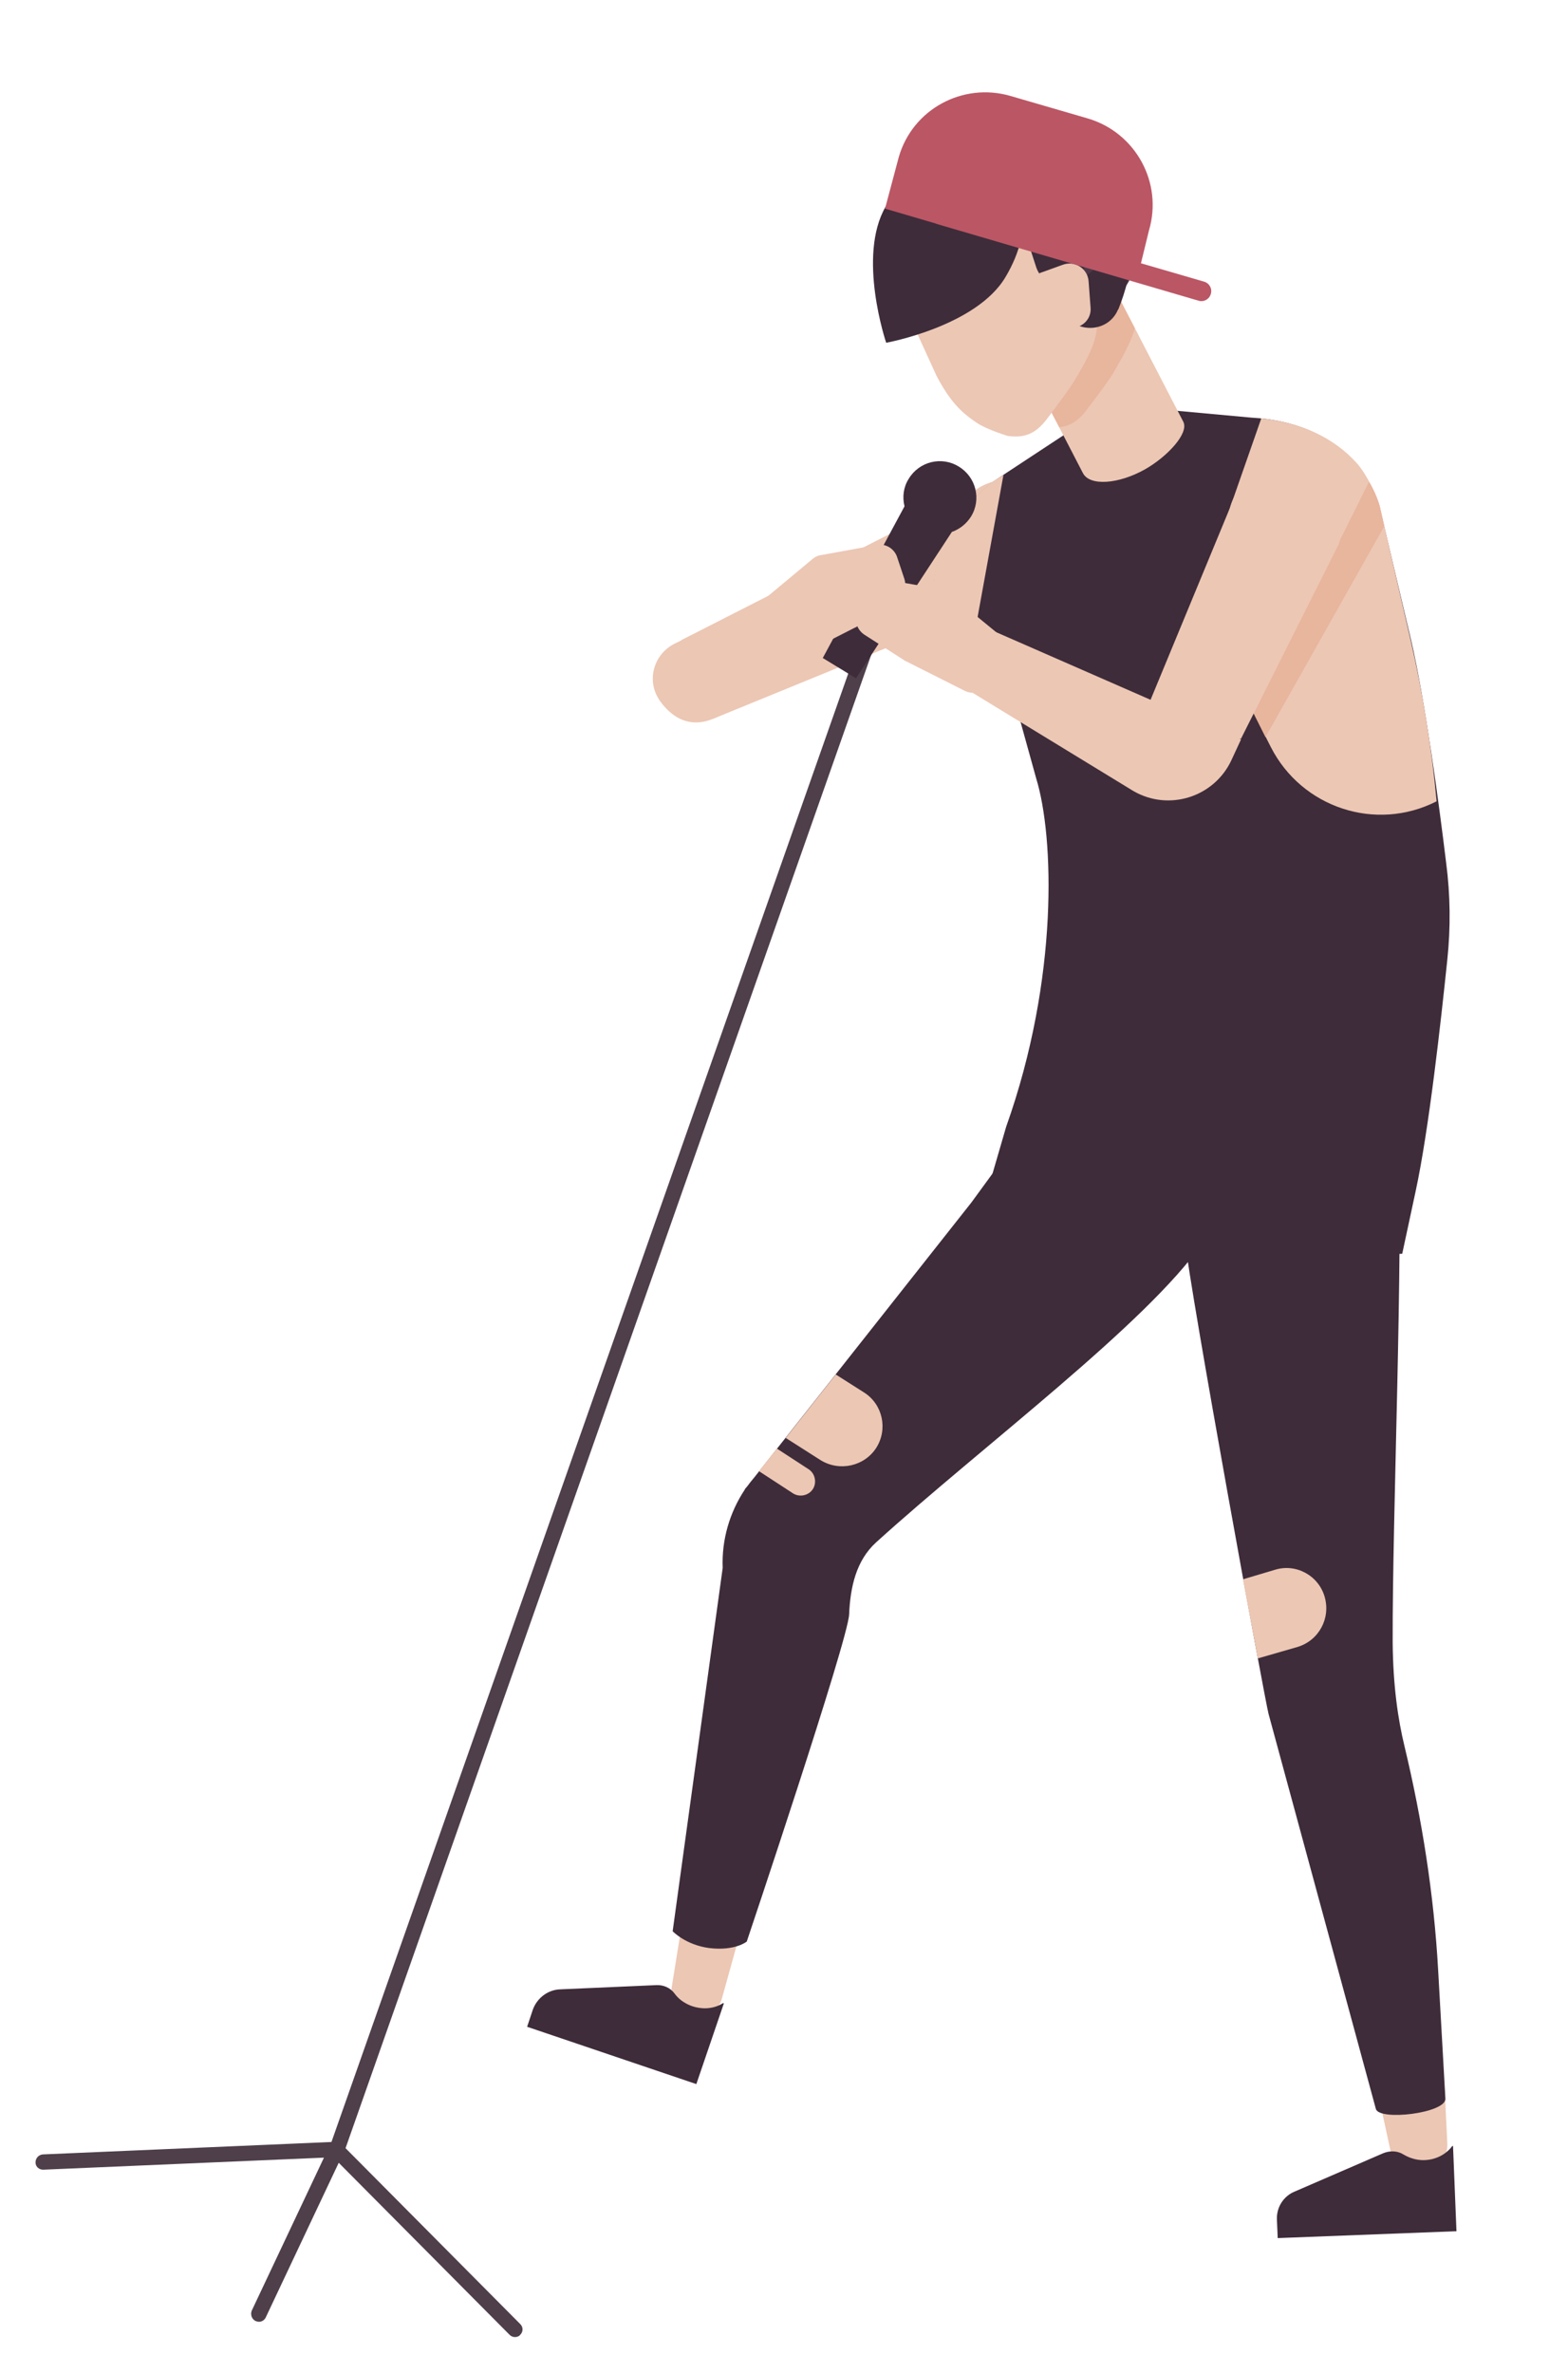 <?xml version="1.0" encoding="utf-8"?>
<!-- Generator: Adobe Illustrator 26.0.1, SVG Export Plug-In . SVG Version: 6.00 Build 0)  -->
<svg version="1.1" id="_x2014_ÎÓÈ_x5F_1" xmlns="http://www.w3.org/2000/svg" xmlns:xlink="http://www.w3.org/1999/xlink"
	 x="0px" y="0px" viewBox="0 0 410.5 621" style="enable-background:new 0 0 410.5 621;" xml:space="preserve">
<style type="text/css">
	.st0{fill:#ECC7B4;}
	.st1{fill:#4E3F4A;}
	.st2{fill:#3E2C3A;}
	.st3{fill:#E8B59D;}
	.st4{fill:#4D3948;}
	.st5{fill:#BB5665;}
	.st6{fill:#082546;}
	.st7{fill:#925848;}
	.st8{fill:#18385B;}
	.st9{fill:#BFA29B;}
	.st10{fill:#351A18;}
	.st11{fill:#A1A55A;}
	.st12{fill:#E3B33D;}
	.st13{fill:#EEE9DE;}
	.st14{fill:#5F495B;}
	.st15{fill:#725141;}
	.st16{fill:#AF4945;}
	.st17{fill:#F8E7E9;}
	.st18{fill:#CB4449;}
	.st19{fill:#FFFFFF;}
</style>
<path class="st0" d="M178.4,167.5l8.3,20.6l85.1-34.8c6.8-4.6,9.9-13.4,4.5-20.7c-5.3-7.2-14.8-9.1-21.1-4.2L178.4,167.5z"/>
<g>
	<path class="st1" d="M88.2,564.6c-0.2,0-0.4,0-0.7-0.1c-1-0.4-1.6-1.5-1.2-2.6l142.3-404.2c0.4-1,1.5-1.6,2.6-1.2
		c1,0.4,1.6,1.5,1.2,2.6L90.1,563.2C89.8,564,89,564.6,88.2,564.6z"/>
</g>
<path class="st0" d="M181.1,527.3l0.7,0.2c3.2,0.6,6.4-1.4,7.2-4.5l6.5-23.4l-16.5,0.9l-3.2,19.9
	C175.5,523.5,177.8,526.6,181.1,527.3z"/>
<path class="st2" d="M195.5,508.1c0,0,26.5-78.8,26.8-85.6c0.3-7.1,1.8-14.1,7.1-18.9c27.7-25.1,70.7-57.1,85.4-78.3
	c13.9-20-16.3-11.8-35.5-26.7l-3.9-12.8l-21.1,28.9l-56.8,71.9c-0.7,0.8-1.3,1.6-1.9,2.4l-0.6,0.7l0,0.1c-4,6-6.1,13.2-5.8,20.5
	l-13.1,95.1c0,0,3.4,3.6,9.6,4.4C192.5,510.6,195.5,508.1,195.5,508.1z"/>
<path class="st0" d="M373.7,568.4c3.3-1,5.4-4.1,5.2-7.6l-0.7-14.2l-17,3.2l2.8,12.9C364.9,567.1,369.4,569.7,373.7,568.4z"/>
<path class="st2" d="M314.9,291.8c24.1-3,50.3-21.7,51.2,2.6c1.3,36.2-1.6,101.4-1.5,135.4c0.1,11.4,1.4,20.2,3.1,27.2
	c4.6,19.2,7.7,38.8,8.8,58.5l1.9,33.7c0.2,3.8-17.3,5.9-18.2,2.7l-28.1-103.4c-0.9-3.3-20.4-109.6-22-124.7
	C309.7,320.2,314.9,291.8,314.9,291.8z"/>
<path class="st2" d="M361.1,132.3c-1.8-6.2-6.3-11.2-6.3-11.2c-6.4-7.2-16-11.2-27.1-11.8l-37.1-3.4l-30.7,20.2
	c-12.4,9.9-18.5,24.1-13.9,38.3l18.7,15.6l6.6,23.8c4.6,15,6,52.1-7.9,91.1l-3.9,13.4c16.8,14.8,38.7,22.6,61.1,21.7l46.5-1.9
	l3.5-16.3c3.5-16.2,6.6-44.3,8.3-60.6c0.9-8.5,0.8-17-0.3-25.4c-1.9-15.7-5.5-42.4-9.2-58.4L361.1,132.3z"/>
<path class="st0" d="M296.7,207l-44.7-27.3l-0.1-1.6c0-7.9,8.8-12.7,8.8-12.7l64.2,28.1l-2.5,5.4C317.9,208.6,306,212.4,296.7,207z"
	/>
<path class="st0" d="M190.1,186.2c5.2-3.6,19.2-14.9,19.2-14.9l0.1-1.6c0.3-5.9-3.5-11.2-9.2-12.8l-23.5,11.5
	c-5.5,2.7-7.5,9.5-4.2,14.6c0,0.1,0.1,0.1,0.1,0.2C176.9,189.3,182.9,191.2,190.1,186.2z"/>
<path class="st0" d="M309.8,110.4l-17.6-34l-26.3,13.4l17.6,34c1.8,3.5,9.4,2.9,16.3-1C305.6,119.5,311.3,113.4,309.8,110.4z"/>
<path class="st3" d="M297.1,85.9L290.9,74l-26.3,13.4l12.7,24.4c2.8-0.3,5.1-1.6,7.6-5.1c0,0,5.3-6.9,6.5-9
	C293.4,94.2,296,89.9,297.1,85.9z"/>
<path class="st4" d="M259.5,34.7c15.4-5.7,33,3.2,38.2,17.1c5.1,13.9-3.2,29.8-18.6,35.5c-15.4,5.7-38.4-12.5-43.6-26.5
	C230.5,46.9,244.2,40.4,259.5,34.7z"/>
<path class="st0" d="M281,100.1c-1.2,2-6.5,9-6.5,9c-3.4,4.7-6.4,5.5-10.6,5c0,0-5.4-1.6-8.1-3.4c-4.4-2.9-7.2-5.9-10.6-12.3
	L236.8,80c-3.4-8.5-8.1-20.9-0.5-24.1l25.1-1.9c7.4-3.1,13.7,2,17.1,9.2c0.6,1.4,8.2,19,8.2,19C288.7,87.6,284.2,94.7,281,100.1z"/>
<path class="st2" d="M263.3,72.4c-7.6,13-31.3,17.3-31.3,17.3S224.3,67,231.9,54c7.6-13,19.1-16.5,27.8-11.4
	C268.4,47.7,271,59.4,263.3,72.4z"/>
<path class="st0" d="M259.8,126.1c-12.4,9.9-18.5,24.1-13.9,38.3l6,9.2l2.7-4.8l8.1-44.5L259.8,126.1z"/>
<path class="st2" d="M279.7,74.2c-3.5,1.1-7.2-0.7-8.4-4.2L267.4,58c-1.1-3.5,0.7-7.2,4.2-8.4c3.5-1.1,7.2,0.7,8.4,4.2l3.9,11.9
	C285,69.3,283.2,73,279.7,74.2z"/>
<path class="st2" d="M278.7,82.3l-2.5-3.6l20.5-16.4l-0.3,3.7c-0.4,5.1-1.7,10.2-3.6,14.9c0,0,0,0.1-0.1,0.1
	C290.3,86.8,282.3,87.5,278.7,82.3z"/>
<path class="st0" d="M280.8,85.8l-7.6,0.6l-1.1-14.9l6.1-2.2c3.2-1.2,6.6,1,6.8,4.4l0.5,6.7C285.8,83.2,283.7,85.6,280.8,85.8z"/>
<path class="st5" d="M264.5,25.1l20.3,5.9c12.5,3.7,19.7,16.8,16,29.3l-2.1,8.6l16.5,4.8c1.4,0.4,2.2,1.8,1.8,3.2
	c-0.4,1.4-1.8,2.2-3.2,1.8l-68.6-20.1c-0.1,0-0.1-0.1-0.2-0.1l-13.3-3.9l3.6-13.5C238.9,28.6,252,21.5,264.5,25.1z"/>
<path class="st2" d="M224.1,177.5l25.1-38.3c2-0.7,3.8-2.1,5-4c2.8-4.5,1.3-10.4-3.2-13.1c-4.5-2.8-10.4-1.3-13.1,3.2
	c-1.4,2.2-1.7,4.8-1.1,7.2l-21.4,39.7L224.1,177.5z"/>
<path class="st0" d="M226.3,166.1l10.6,6.8c0.1,0.1,0.3,0.2,0.4,0.2l15.3,7.7c2.2,1.1,4.8,0.3,6-1.8l4.1-7.1
	c1.1-1.9,0.7-4.4-1.1-5.8l-13.3-10.9c-0.6-0.5-1.4-0.8-2.1-1l-14.8-2.6c-2.2-0.4-4.4,0.9-5.1,3.1l-2,6
	C223.7,162.8,224.5,164.9,226.3,166.1z"/>
<path class="st0" d="M234.9,157.1l-10.6,6.9c-0.1,0.1-0.3,0.2-0.4,0.2l-15.3,7.8c-2.2,1.1-4.8,0.3-6-1.8l-4.1-7.1
	c-1.1-1.9-0.7-4.4,1-5.8l13.2-11c0.6-0.5,1.3-0.9,2.1-1l14.8-2.7c2.2-0.4,4.4,0.9,5.2,3l2,6C237.4,153.8,236.6,156,234.9,157.1z"/>
<g>
	<path class="st1" d="M11.3,567.8c-1.1,0-2-0.8-2-1.9c0-1.1,0.8-2,1.9-2.1l76.8-3.3c1.1,0,2,0.8,2.1,1.9c0,1.1-0.8,2-1.9,2.1
		L11.3,567.8C11.4,567.8,11.4,567.8,11.3,567.8z"/>
</g>
<g>
	<path class="st1" d="M134.8,611.6c-0.5,0-1-0.2-1.4-0.6l-46.7-47c-0.8-0.8-0.8-2,0-2.8c0.8-0.8,2.1-0.8,2.8,0l46.7,47
		c0.8,0.8,0.8,2,0,2.8C135.9,611.4,135.4,611.6,134.8,611.6z"/>
</g>
<g>
	<path class="st1" d="M67.8,607.6c-0.3,0-0.6-0.1-0.9-0.2c-1-0.5-1.4-1.7-1-2.7l20.3-43c0.5-1,1.7-1.4,2.7-1c1,0.5,1.4,1.7,1,2.7
		l-20.3,43C69.3,607.1,68.6,607.6,67.8,607.6z"/>
</g>
<path class="st0" d="M319.5,140.1c0,0,4,59.6,21.5,54.5c27.5-8,9.6-52.4,9.6-52.4c-0.1-0.3,8.7-14.5,8.7-14.5s-2-4.2-4.1-6.5
	c-6-6.7-14.8-10.7-25-11.7L319.5,140.1z"/>
<path class="st0" d="M376.1,209.7L376.1,209.7c-1.3-14.2-3.6-28.3-6.8-42.2l-8.1-35.1c-0.9-3.2-2.6-6.1-4-8.2L314.7,160l18,35.5
	C340.8,211.4,360.2,217.8,376.1,209.7z"/>
<path class="st3" d="M331.3,192.9l31.1-55.2l-1.2-5.3c-0.7-2.4-1.7-4.5-2.8-6.3l-30.2,60.6L331.3,192.9z"/>
<path class="st2" d="M146.7,520.6l25.1-1.1c1.9-0.1,3.7,0.7,4.8,2.2c1,1.4,2.5,2.5,4.3,3.2c3,1.1,6.1,0.8,8.4-0.7l0.2,0.1l-7.2,21.1
	L138,530.4l1.5-4.5C140.6,522.9,143.4,520.7,146.7,520.6z"/>
<path class="st2" d="M339,573.5l23.1-10c1.7-0.7,3.7-0.7,5.3,0.3c1.5,0.9,3.3,1.5,5.2,1.5c3.2,0,6-1.5,7.6-3.7l0.2,0l0.9,22.3
	l-46.8,1.8l-0.2-4.7C334.1,577.7,336,574.7,339,573.5z"/>
<path class="st0" d="M229.4,378.9c3.1-4.9,1.7-11.4-3.2-14.5l-7.4-4.7l-13.1,16.6l9.1,5.8C219.8,385.2,226.3,383.7,229.4,378.9z"/>
<path class="st0" d="M346.8,417.9c-1.6-5.6-7.5-8.8-13-7.1l-8.4,2.5l3.9,20.7l10.4-3C345.3,429.3,348.4,423.5,346.8,417.9z"/>
<path class="st0" d="M207.6,390.8c1.7,1.1,4.1,0.6,5.2-1.1c1.1-1.7,0.6-4.1-1.1-5.2l-8.3-5.4l-4.7,5.9L207.6,390.8z"/>
<path class="st0" d="M295.4,197.2l29.5-3.9l25.6-50.9c2.5-7.8-0.4-16.6-9.2-19.1c-8.6-2.5-17.3,1.9-19.3,9.6L295.4,197.2z"/>
</svg>
